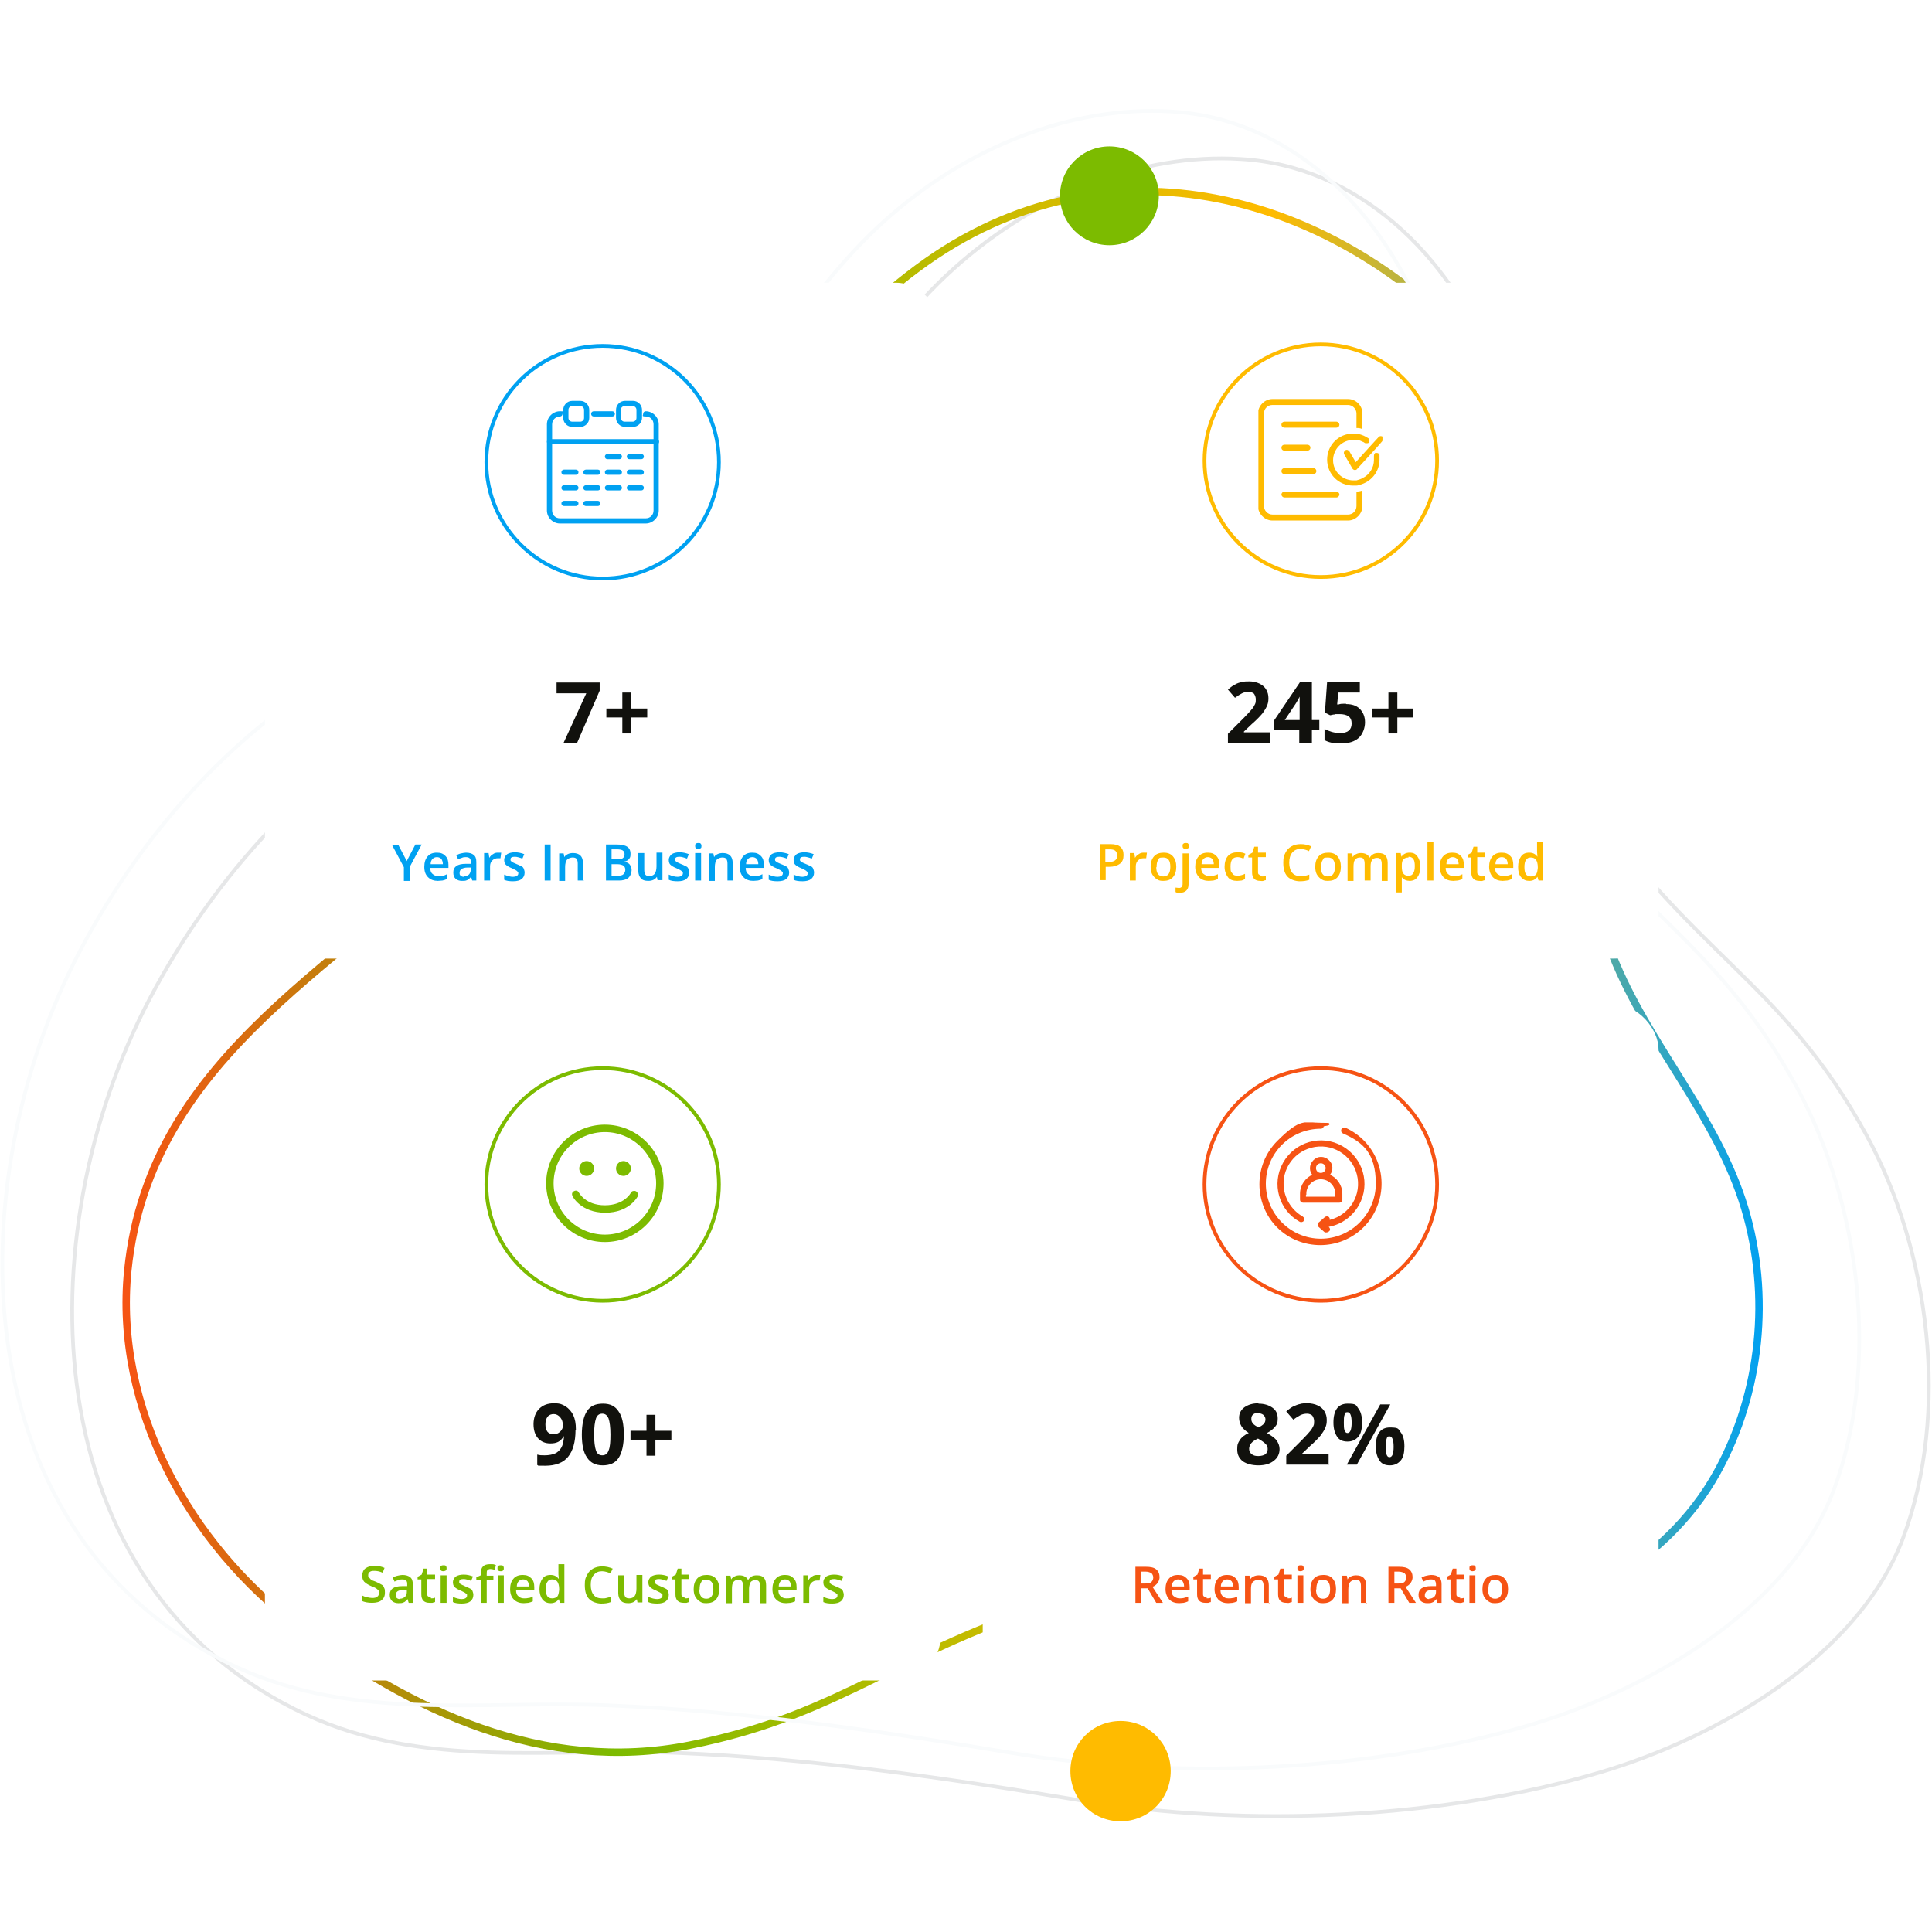 <?xml version="1.0" encoding="UTF-8"?>
<svg xmlns="http://www.w3.org/2000/svg" xmlns:xlink="http://www.w3.org/1999/xlink" id="Layer_1" version="1.1" viewBox="0 0 520 520">
  <defs>
    <style>
      .st0, .st1, .st2, .st3 {
        fill: none;
      }

      .st4 {
        stroke: #fb0;
      }

      .st4, .st5, .st1, .st6, .st7, .st2, .st3, .st8 {
        stroke-miterlimit: 10;
      }

      .st4, .st6, .st7, .st9, .st10, .st11, .st12, .st8 {
        fill: #fff;
      }

      .st13, .st5 {
        fill: #f65314;
      }

      .st14 {
        fill: #00a1f1;
      }

      .st5 {
        stroke-width: .6px;
      }

      .st5, .st7 {
        stroke: #f65314;
      }

      .st15 {
        isolation: isolate;
      }

      .st1 {
        stroke: #e6e7e8;
      }

      .st16 {
        fill: #7cbb00;
      }

      .st17 {
        fill: #fb0;
      }

      .st6 {
        stroke: #7cbb00;
      }

      .st18 {
        clip-path: url(#clippath-1);
      }

      .st19 {
        clip-path: url(#clippath-3);
      }

      .st20 {
        clip-path: url(#clippath-2);
      }

      .st21 {
        fill: #11110d;
      }

      .st9 {
        filter: url(#drop-shadow-1);
      }

      .st10 {
        filter: url(#drop-shadow-3);
      }

      .st11 {
        filter: url(#drop-shadow-2);
      }

      .st12 {
        filter: url(#drop-shadow-4);
      }

      .st2 {
        stroke: url(#linear-gradient);
        stroke-width: 2px;
      }

      .st3 {
        stroke: #f9fbfc;
      }

      .st8 {
        stroke: #00a1f1;
      }

      .st22 {
        clip-path: url(#clippath);
      }
    </style>
    <linearGradient id="linear-gradient" x1="33" y1="367.6" x2="474.4" y2="367.6" gradientTransform="translate(0 -106)" gradientUnits="userSpaceOnUse">
      <stop offset="0" stop-color="#f65314"></stop>
      <stop offset=".3" stop-color="#7cbb00"></stop>
      <stop offset=".7" stop-color="#fb0"></stop>
      <stop offset="1" stop-color="#00a1f1"></stop>
    </linearGradient>
    <filter id="drop-shadow-1" x="59" y="64" width="207" height="206" filterUnits="userSpaceOnUse">
      <feOffset dx="0" dy="0"></feOffset>
      <feGaussianBlur result="blur" stdDeviation="4"></feGaussianBlur>
      <feFlood flood-color="#000" flood-opacity=".1"></feFlood>
      <feComposite in2="blur" operator="in"></feComposite>
      <feComposite in="SourceGraphic"></feComposite>
    </filter>
    <clipPath id="clippath">
      <rect class="st0" x="145.5" y="107.7" width="33.4" height="33.4"></rect>
    </clipPath>
    <filter id="drop-shadow-2" x="59" y="258" width="207" height="207" filterUnits="userSpaceOnUse">
      <feOffset dx="0" dy="0"></feOffset>
      <feGaussianBlur result="blur1" stdDeviation="4"></feGaussianBlur>
      <feFlood flood-color="#000" flood-opacity=".1"></feFlood>
      <feComposite in2="blur1" operator="in"></feComposite>
      <feComposite in="SourceGraphic"></feComposite>
    </filter>
    <clipPath id="clippath-1">
      <rect class="st0" x="145.5" y="302.1" width="33.4" height="33.4"></rect>
    </clipPath>
    <filter id="drop-shadow-3" x="252" y="258" width="207" height="207" filterUnits="userSpaceOnUse">
      <feOffset dx="0" dy="0"></feOffset>
      <feGaussianBlur result="blur2" stdDeviation="4"></feGaussianBlur>
      <feFlood flood-color="#000" flood-opacity=".1"></feFlood>
      <feComposite in2="blur2" operator="in"></feComposite>
      <feComposite in="SourceGraphic"></feComposite>
    </filter>
    <clipPath id="clippath-2">
      <rect class="st0" x="338.7" y="302.1" width="33.4" height="33.4"></rect>
    </clipPath>
    <filter id="drop-shadow-4" x="252" y="64" width="207" height="206" filterUnits="userSpaceOnUse">
      <feOffset dx="0" dy="0"></feOffset>
      <feGaussianBlur result="blur3" stdDeviation="4"></feGaussianBlur>
      <feFlood flood-color="#000" flood-opacity=".1"></feFlood>
      <feComposite in2="blur3" operator="in"></feComposite>
      <feComposite in="SourceGraphic"></feComposite>
    </filter>
    <clipPath id="clippath-3">
      <rect class="st0" x="338.7" y="107.3" width="33.4" height="33.4"></rect>
    </clipPath>
  </defs>
  <g>
    <path class="st1" d="M40.3,268.8c17.5-33.3,44.1-62.4,76-78.7,26.7-13.7,58.2-19.5,80.7-43.1,21.9-23,36-53.4,59.7-74.7,22.3-20.1,50.7-31.1,77.1-29.5,31.8,1.8,56.2,25.8,68,55.3,13.5,33.5,4.4,85.6,23.8,114.7,29.5,44.2,53.9,50.9,76.7,92.6,17.1,31.2,22.6,74.8,9.9,108.6-12.1,32.1-50.2,53.7-81.1,62.9-43,12.8-95.9,15.1-140.1,7.7-36-6-72.1-11.3-108.6-12.8-33.7-1.4-68,4.4-99.8-10.2C8.4,427.3,7,332.1,40.3,268.8Z"></path>
    <path class="st2" d="M399.9,97.5c19.5,22.8,32,52,32.2,82.4.2,25.5-7.8,52.9,2,77.4,9.5,23.9,28,43,35.5,67.9,7,23.4,4.4,49.6-7.4,71-14.2,25.8-43,39.9-71.3,42.3-32.1,2.7-69.9-17.7-100.8-9-47,13.3-62.1,31.8-104.4,40.2-39.5,7.8-75.2-9.4-105-31.7-29.8-22.2-50-59.1-46.3-96.1,6-59,60.5-83.1,97.2-121,22.3-23,38.3-51.1,55.5-78.1s36.1-53.8,62.2-72.3c51.9-36.6,113.9-16.3,150.7,26.8h0v.2Z"></path>
    <path class="st3" d="M21.5,256c17.5-33.3,44.1-62.4,76.1-78.7,26.7-13.7,58.2-19.5,80.7-43.1,21.9-23,36-53.4,59.7-74.7,22.3-20.1,50.7-31.1,77.1-29.5,31.8,1.8,56.2,25.8,68,55.3,13.5,33.5,4.4,85.6,23.8,114.7,29.5,44.2,53.9,50.9,76.7,92.6,17,31.2,22.6,74.8,9.9,108.6-12.1,32.1-50.2,53.7-81.1,62.9-43,12.8-95.9,15.1-140.1,7.7-36-6-72.1-11.3-108.6-12.8-33.7-1.4-68,4.4-99.8-10.2C-10.4,414.6-11.8,319.3,21.5,256Z"></path>
    <circle class="st16" cx="298.6" cy="52.7" r="13.3"></circle>
    <path class="st17" d="M315.1,476.7c0,7.5-6,13.5-13.5,13.5s-13.5-6-13.5-13.5,6-13.5,13.5-13.5,13.5,6,13.5,13.5Z"></path>
  </g>
  <g>
    <rect class="st9" x="71.3" y="76.1" width="181.9" height="181.9" rx="12" ry="12"></rect>
    <g>
      <g>
        <circle class="st8" cx="162.2" cy="124.4" r="31.3"></circle>
        <g class="st22">
          <g id="Mask_Group_4">
            <g id="noun-years-4064807">
              <path id="Path_32603" class="st14" d="M164.8,112.1h-5c-.4,0-.7-.3-.7-.7s.3-.7.7-.7h5c.4,0,.7.3.7.7s-.3.7-.7.7h0Z"></path>
              <path id="Path_32604" class="st14" d="M173.8,140.9h-23.1c-1.9,0-3.5-1.6-3.5-3.5v-23.2c0-1.9,1.6-3.5,3.5-3.5s.7.3.7.7-.3.7-.7.7c-1.1,0-2.1.9-2.1,2.1v23.2c0,1.2.9,2.1,2.1,2.1h23.1c1.2,0,2.1-.9,2.1-2.1v-23.2c0-1.2-.9-2.1-2.1-2.1s-.7-.3-.7-.7.3-.7.7-.7c1.9,0,3.5,1.6,3.5,3.5v23.2c0,1.9-1.6,3.5-3.5,3.5h0Z"></path>
              <path id="Path_32605" class="st14" d="M176.6,119.6h-28.7c-.4,0-.7-.3-.7-.7s.3-.7.7-.7h28.8c.4,0,.7.3.7.7s-.3.7-.7.7h-.1Z"></path>
              <path id="Path_32606" class="st14" d="M156.2,114.9h-2.2c-1.3,0-2.4-1.1-2.4-2.4v-2.2c0-1.3,1.1-2.4,2.4-2.4h2.2c1.3,0,2.4,1.1,2.4,2.4v2.2c0,1.3-1.1,2.4-2.4,2.4ZM154,109.3c-.5,0-1,.4-1,1v2.2c0,.5.4,1,1,1h2.2c.5,0,1-.4,1-1v-2.2c0-.5-.4-1-1-1h-2.2Z"></path>
              <path id="Path_32607" class="st14" d="M170.4,114.9h-2.2c-1.3,0-2.4-1.1-2.4-2.4v-2.2c0-1.3,1.1-2.4,2.4-2.4h2.2c1.3,0,2.4,1.1,2.4,2.4v2.2c0,1.3-1.1,2.4-2.4,2.4h0ZM168.1,109.3c-.5,0-1,.4-1,1v2.2c0,.5.4,1,1,1h2.2c.5,0,1-.4,1-1v-2.2c0-.5-.4-1-1-1h-2.2Z"></path>
              <path id="Path_32608" class="st14" d="M166.7,123.6h-3.2c-.4,0-.7-.3-.7-.7s.3-.7.7-.7h3.2c.4,0,.7.3.7.7s-.3.7-.7.7h0Z"></path>
              <path id="Path_32609" class="st14" d="M172.6,123.6h-3.2c-.4,0-.7-.3-.7-.7s.3-.7.7-.7h3.2c.4,0,.7.3.7.7s-.3.7-.7.7h0Z"></path>
              <path id="Path_32610" class="st14" d="M155,127.8h-3.2c-.4,0-.7-.3-.7-.7s.3-.7.7-.7h3.2c.4,0,.7.3.7.7s-.3.7-.7.7h0Z"></path>
              <path id="Path_32611" class="st14" d="M160.9,127.8h-3.2c-.4,0-.7-.3-.7-.7s.3-.7.7-.7h3.2c.4,0,.7.3.7.7s-.3.7-.7.7Z"></path>
              <path id="Path_32612" class="st14" d="M166.7,127.8h-3.2c-.4,0-.7-.3-.7-.7s.3-.7.7-.7h3.2c.4,0,.7.3.7.7s-.3.7-.7.7h0Z"></path>
              <path id="Path_32613" class="st14" d="M172.6,127.8h-3.2c-.4,0-.7-.3-.7-.7s.3-.7.7-.7h3.2c.4,0,.7.3.7.7s-.3.7-.7.7h0Z"></path>
              <path id="Path_32614" class="st14" d="M155,132h-3.2c-.4,0-.7-.3-.7-.7s.3-.7.7-.7h3.2c.4,0,.7.3.7.7s-.3.7-.7.7h0Z"></path>
              <path id="Path_32615" class="st14" d="M160.9,132h-3.2c-.4,0-.7-.3-.7-.7s.3-.7.7-.7h3.2c.4,0,.7.3.7.7s-.3.7-.7.7h0Z"></path>
              <path id="Path_32616" class="st14" d="M166.7,132h-3.2c-.4,0-.7-.3-.7-.7s.3-.7.7-.7h3.2c.4,0,.7.3.7.7s-.3.7-.7.7h0Z"></path>
              <path id="Path_32617" class="st14" d="M172.6,132h-3.2c-.4,0-.7-.3-.7-.7s.3-.7.7-.7h3.2c.4,0,.7.3.7.7s-.3.7-.7.7h0Z"></path>
              <path id="Path_32618" class="st14" d="M155,136.2h-3.2c-.4,0-.7-.3-.7-.7s.3-.7.7-.7h3.2c.4,0,.7.3.7.7s-.3.7-.7.7h0Z"></path>
              <path id="Path_32619" class="st14" d="M160.9,136.2h-3.2c-.4,0-.7-.3-.7-.7s.3-.7.7-.7h3.2c.4,0,.7.3.7.7s-.3.7-.7.7Z"></path>
            </g>
          </g>
        </g>
      </g>
      <g class="st15">
        <g class="st15">
          <path class="st21" d="M151.7,199.9l6.1-13.3h-8v-2.9h11.6v2.2l-6.1,14.1h-3.6Z"></path>
          <path class="st21" d="M167.5,193.1h-4.3v-2.4h4.3v-4.3h2.4v4.3h4.3v2.4h-4.3v4.3h-2.4v-4.3Z"></path>
        </g>
      </g>
      <g class="st15">
        <g class="st15">
          <path class="st14" d="M109.5,231.7l2.3-4.4h1.7l-3.2,6v3.8h-1.6v-3.7l-3.2-6h1.7l2.3,4.4h0Z"></path>
          <path class="st14" d="M117.9,237.1c-1.1,0-2-.3-2.7-1s-1-1.6-1-2.8.3-2.1.9-2.8,1.4-1,2.5-1,1.7.3,2.3.9c.6.6.8,1.4.8,2.4v.8h-4.9c0,.7.2,1.3.6,1.6.4.4.9.6,1.5.6s.8,0,1.2-.1c.4,0,.8-.2,1.2-.4v1.3c-.4.2-.8.3-1.2.4-.4,0-.8.1-1.3.1h0ZM117.6,230.7c-.5,0-.9.2-1.2.5s-.5.8-.5,1.4h3.3c0-.6-.2-1.1-.4-1.4-.3-.3-.7-.5-1.2-.5Z"></path>
          <path class="st14" d="M127.1,237l-.3-1h0c-.4.4-.7.8-1.1.9-.4.2-.8.2-1.4.2s-1.3-.2-1.7-.6-.6-.9-.6-1.7.3-1.3.8-1.7c.6-.4,1.4-.6,2.6-.6h1.3v-.4c0-.5,0-.8-.3-1.1-.2-.2-.6-.3-1-.3s-.7,0-1.1.2c-.3.1-.7.2-1,.4l-.5-1.1c.4-.2.8-.4,1.3-.5s.9-.2,1.3-.2c.9,0,1.6.2,2.1.6.5.4.7,1,.7,1.9v5h-1.1ZM124.8,235.9c.6,0,1-.2,1.4-.5.3-.3.5-.8.5-1.3v-.6h-.9c-.7,0-1.3.2-1.6.4-.3.2-.5.6-.5,1s0,.6.3.8c.2.2.5.3.9.3h-.1Z"></path>
          <path class="st14" d="M134.1,229.5h.8l-.2,1.5h-.7c-.6,0-1.1.2-1.5.6-.4.4-.6.9-.6,1.6v3.8h-1.6v-7.4h1.2l.2,1.3h0c.2-.4.6-.8,1-1,.4-.3.8-.4,1.3-.4h.1Z"></path>
          <path class="st14" d="M141.2,234.9c0,.7-.3,1.3-.8,1.7s-1.3.6-2.3.6-1.8-.1-2.4-.4v-1.4c.9.4,1.7.6,2.4.6s1.4-.3,1.4-.9,0-.3-.2-.5-.3-.3-.5-.4c-.2-.1-.6-.3-1-.5-.8-.3-1.4-.7-1.7-1s-.4-.8-.4-1.3.3-1.1.8-1.5c.5-.3,1.2-.5,2.1-.5s1.7.2,2.5.5l-.5,1.2c-.8-.3-1.5-.5-2-.5-.8,0-1.2.2-1.2.7s.1.4.3.6.7.4,1.4.7c.6.2,1,.5,1.3.6s.5.4.6.7.2.6.2.9h0Z"></path>
          <path class="st14" d="M146.6,237v-9.7h1.6v9.7h-1.6Z"></path>
          <path class="st14" d="M157.1,237h-1.6v-4.5c0-.6-.1-1-.3-1.3s-.6-.4-1.1-.4-1.1.2-1.5.6c-.3.4-.5,1-.5,2v3.7h-1.6v-7.4h1.2l.2,1h0c.2-.4.5-.6.9-.8s.9-.3,1.4-.3c1.8,0,2.7.9,2.7,2.7v4.8h.2Z"></path>
          <path class="st14" d="M163,227.3h2.9c1.3,0,2.3.2,2.9.6s.9,1,.9,1.9-.1,1-.4,1.4c-.3.4-.7.6-1.3.7h0c.7.2,1.2.4,1.5.8.3.4.5.9.5,1.5s-.3,1.6-.9,2.1c-.6.5-1.5.7-2.5.7h-3.5v-9.7h0ZM164.6,231.3h1.5c.7,0,1.2-.1,1.5-.3s.5-.6.5-1.1-.2-.8-.5-1-.9-.3-1.6-.3h-1.4v2.7h0ZM164.6,232.6v3.1h1.7c.7,0,1.2-.1,1.5-.4.3-.3.5-.7.5-1.2s-.2-.9-.5-1.1-.9-.4-1.6-.4h-1.6,0Z"></path>
          <path class="st14" d="M177,237l-.2-1h0c-.2.3-.5.6-.9.8s-.9.3-1.4.3c-.9,0-1.6-.2-2-.7-.4-.4-.7-1.1-.7-2v-4.8h1.6v4.5c0,.6.1,1,.3,1.3s.6.4,1.1.4,1.1-.2,1.4-.6.5-1.1.5-2v-3.7h1.6v7.4h-1.3Z"></path>
          <path class="st14" d="M185.5,234.9c0,.7-.3,1.3-.8,1.7s-1.3.6-2.3.6-1.8-.1-2.4-.4v-1.4c.9.4,1.7.6,2.4.6s1.4-.3,1.4-.9,0-.3-.2-.5-.3-.3-.5-.4c-.2-.1-.6-.3-1-.5-.8-.3-1.4-.7-1.7-1s-.4-.8-.4-1.3.3-1.1.8-1.5c.5-.3,1.2-.5,2.1-.5s1.7.2,2.5.5l-.5,1.2c-.8-.3-1.5-.5-2-.5-.8,0-1.2.2-1.2.7s.1.4.3.6.7.4,1.4.7c.6.2,1,.5,1.3.6s.5.4.6.7.2.6.2.9h0Z"></path>
          <path class="st14" d="M187.1,227.7c0-.3,0-.5.2-.6.2-.2.4-.2.7-.2s.5,0,.6.2c.2.2.2.4.2.6s0,.5-.2.6-.4.2-.6.2-.5,0-.7-.2-.2-.4-.2-.6ZM188.7,237h-1.6v-7.4h1.6v7.4Z"></path>
          <path class="st14" d="M197.4,237h-1.6v-4.5c0-.6-.1-1-.3-1.3s-.6-.4-1.1-.4-1.1.2-1.5.6c-.3.4-.5,1-.5,2v3.7h-1.6v-7.4h1.2l.2,1h0c.2-.4.5-.6.9-.8s.9-.3,1.4-.3c1.8,0,2.7.9,2.7,2.7v4.8h.2Z"></path>
          <path class="st14" d="M202.8,237.1c-1.1,0-2-.3-2.7-1s-1-1.6-1-2.8.3-2.1.9-2.8c.6-.7,1.4-1,2.5-1s1.7.3,2.3.9c.6.6.8,1.4.8,2.4v.8h-4.9c0,.7.2,1.3.6,1.6.4.4.9.6,1.5.6s.8,0,1.2-.1c.4,0,.8-.2,1.2-.4v1.3c-.4.2-.8.3-1.2.4-.4,0-.8.1-1.3.1h0ZM202.5,230.7c-.5,0-.9.2-1.2.5s-.5.8-.5,1.4h3.3c0-.6-.2-1.1-.4-1.4-.3-.3-.7-.5-1.2-.5h0Z"></path>
          <path class="st14" d="M212.4,234.9c0,.7-.3,1.3-.8,1.7s-1.3.6-2.3.6-1.8-.1-2.4-.4v-1.4c.9.4,1.7.6,2.4.6s1.4-.3,1.4-.9,0-.3-.2-.5-.3-.3-.5-.4c-.2-.1-.6-.3-1-.5-.8-.3-1.4-.7-1.7-1s-.4-.8-.4-1.3.3-1.1.8-1.5c.5-.3,1.2-.5,2.1-.5s1.7.2,2.5.5l-.5,1.2c-.8-.3-1.5-.5-2-.5-.8,0-1.2.2-1.2.7s.1.4.3.6.7.4,1.4.7c.6.2,1,.5,1.3.6s.5.4.6.7.2.6.2.9h0Z"></path>
          <path class="st14" d="M219.1,234.9c0,.7-.3,1.3-.8,1.7s-1.3.6-2.3.6-1.8-.1-2.4-.4v-1.4c.9.4,1.7.6,2.4.6s1.4-.3,1.4-.9,0-.3-.2-.5-.3-.3-.5-.4c-.2-.1-.6-.3-1-.5-.8-.3-1.4-.7-1.7-1s-.4-.8-.4-1.3.3-1.1.8-1.5c.5-.3,1.2-.5,2.1-.5s1.7.2,2.5.5l-.5,1.2c-.8-.3-1.5-.5-2-.5-.8,0-1.2.2-1.2.7s.1.4.3.6.7.4,1.4.7c.6.2,1,.5,1.3.6s.5.4.6.7.2.6.2.9h0Z"></path>
        </g>
      </g>
    </g>
  </g>
  <g>
    <rect class="st11" x="71.3" y="270.4" width="181.9" height="181.9" rx="12" ry="12"></rect>
    <g>
      <g>
        <circle class="st6" cx="162.2" cy="318.8" r="31.3"></circle>
        <g class="st18">
          <g id="Mask_Group_4-2">
            <g id="noun-happy-4376446">
              <path id="Path_32620" class="st16" d="M162.8,334.3c-8.7,0-15.8-7.1-15.8-15.8s7.1-15.8,15.8-15.8,15.8,7.1,15.8,15.8-7.1,15.8-15.8,15.8ZM162.8,304.7c-7.6,0-13.8,6.2-13.8,13.8s6.2,13.8,13.8,13.8,13.8-6.2,13.8-13.8h0c0-7.6-6.2-13.8-13.8-13.8ZM171.6,321.9c.2-.5,0-1.1-.5-1.3-.5-.2-1.1,0-1.3.4,0,.1-1.8,3.4-7,3.4s-6.9-3.3-7-3.4c-.2-.5-.8-.7-1.3-.4-.5.2-.7.8-.4,1.3,0,.2,2.3,4.5,8.8,4.5s8.7-4.3,8.8-4.5h-.1ZM167.8,316.5c-1.1,0-2-.9-2-2s.9-2,2-2,2,.9,2,2h0c0,1.1-.9,2-2,2h0ZM157.9,316.5c-1.1,0-2-.9-2-2s.9-2,2-2,2,.9,2,2h0c0,1.1-.9,2-2,2h0Z"></path>
            </g>
          </g>
        </g>
      </g>
      <g class="st15">
        <g class="st15">
          <path class="st21" d="M154.9,384.9c0,3.2-.7,5.6-2,7.2s-3.4,2.4-6.1,2.4-1.7,0-2.2-.2v-2.8c.6.2,1.3.2,2,.2,1.1,0,2.1-.2,2.8-.5s1.3-.9,1.7-1.6.6-1.7.7-3h-.1c-.4.7-.9,1.2-1.5,1.5s-1.3.4-2.1.4c-1.4,0-2.5-.5-3.3-1.4s-1.2-2.2-1.2-3.8.5-3.1,1.5-4.1,2.3-1.5,4-1.5,2.2.3,3.1.8c.9.6,1.6,1.4,2.1,2.4.5,1.1.7,2.3.7,3.8v.2ZM149.1,380.6c-.7,0-1.3.2-1.7.7s-.6,1.2-.6,2.1.2,1.4.5,1.9c.4.5.9.7,1.7.7s1.3-.2,1.8-.7.7-1,.7-1.6c0-.9-.2-1.6-.7-2.2s-1.1-.9-1.8-.9h.1Z"></path>
          <path class="st21" d="M167.9,386.1c0,2.8-.5,4.9-1.4,6.3s-2.4,2-4.3,2-3.3-.7-4.2-2.1c-1-1.4-1.4-3.5-1.4-6.2s.5-5,1.4-6.3c.9-1.4,2.3-2,4.3-2s3.3.7,4.2,2.1c1,1.4,1.4,3.5,1.4,6.2ZM159.9,386.1c0,2,.2,3.4.5,4.3s.9,1.3,1.7,1.3,1.4-.4,1.7-1.3c.4-.9.5-2.3.5-4.3s-.2-3.4-.5-4.3c-.4-.9-.9-1.3-1.7-1.3s-1.4.4-1.7,1.3-.5,2.3-.5,4.3Z"></path>
          <path class="st21" d="M174,387.5h-4.3v-2.4h4.3v-4.3h2.4v4.3h4.3v2.4h-4.3v4.3h-2.4v-4.3Z"></path>
        </g>
      </g>
      <g class="st15">
        <g class="st15">
          <path class="st16" d="M103.6,428.7c0,.9-.3,1.5-.9,2s-1.5.7-2.6.7-2-.2-2.7-.5v-1.5c.4.2.9.4,1.4.5s1,.2,1.4.2c.6,0,1.1-.1,1.4-.4.3-.2.4-.6.4-1s0-.7-.4-.9c-.3-.3-.8-.6-1.7-.9-.9-.4-1.5-.8-1.9-1.2-.4-.5-.5-1-.5-1.7s.3-1.5.9-1.9,1.4-.7,2.3-.7,1.9.2,2.8.6l-.5,1.3c-.9-.4-1.6-.5-2.3-.5s-.9.1-1.2.3c-.3.2-.4.5-.4.9s0,.5.2.6.3.3.5.5.7.4,1.3.6c.7.3,1.2.6,1.6.8s.6.5.7.9c.2.3.2.7.2,1.1v.2Z"></path>
          <path class="st16" d="M110,431.4l-.3-1h0c-.4.4-.7.8-1.1.9-.4.2-.8.2-1.4.2s-1.3-.2-1.7-.6-.6-.9-.6-1.7.3-1.3.8-1.7c.6-.4,1.4-.6,2.6-.6h1.3v-.4c0-.5,0-.8-.3-1.1-.2-.2-.6-.3-1-.3s-.7,0-1.1.2c-.3.1-.7.2-1,.4l-.5-1.1c.4-.2.8-.4,1.3-.5s.9-.2,1.3-.2c.9,0,1.6.2,2.1.6s.7,1,.7,1.9v5h-1.1ZM107.6,430.3c.6,0,1-.2,1.4-.5.3-.3.5-.8.5-1.3v-.6h-.9c-.7,0-1.3.2-1.6.4-.3.2-.5.6-.5,1s0,.6.3.8c.2.2.5.3.9.3h-.1Z"></path>
          <path class="st16" d="M116,430.2c.4,0,.8,0,1.1-.2v1.2c-.2,0-.4.1-.7.2h-.8c-1.5,0-2.2-.8-2.2-2.3v-4h-1v-.7l1.1-.6.5-1.6h1v1.6h2.1v1.2h-2.1v3.9c0,.4,0,.7.3.8.2.2.4.3.7.3v.2Z"></path>
          <path class="st16" d="M118.5,422.1c0-.3,0-.5.2-.6.2-.2.4-.2.7-.2s.5,0,.6.2c.2.2.2.4.2.6s0,.5-.2.6-.4.2-.6.2-.5,0-.7-.2-.2-.4-.2-.6ZM120.2,431.4h-1.6v-7.4h1.6v7.4Z"></path>
          <path class="st16" d="M127.4,429.3c0,.7-.3,1.3-.8,1.7-.5.4-1.3.6-2.3.6s-1.8-.1-2.4-.4v-1.4c.9.4,1.7.6,2.4.6s1.4-.3,1.4-.9,0-.3-.2-.5-.3-.3-.5-.4-.6-.3-1-.5c-.8-.3-1.4-.7-1.7-1-.3-.3-.4-.8-.4-1.3s.3-1.1.8-1.5c.5-.3,1.2-.5,2.1-.5s1.7.2,2.5.5l-.5,1.2c-.8-.3-1.5-.5-2-.5-.8,0-1.2.2-1.2.7s0,.4.3.6.7.4,1.4.7c.6.2,1,.5,1.3.6s.5.4.6.7.2.6.2.9h0Z"></path>
          <path class="st16" d="M132.8,425.2h-1.8v6.2h-1.6v-6.2h-1.2v-.7l1.2-.5v-.5c0-.9.2-1.5.6-1.9.4-.4,1-.6,1.9-.6s1.1,0,1.6.3l-.4,1.2c-.4-.1-.8-.2-1.1-.2s-.6.1-.8.3-.2.5-.2,1v.5h1.8v1.2h0ZM133.9,422.1c0-.3,0-.5.2-.6.2-.2.4-.2.7-.2s.5,0,.6.2c.2.2.2.4.2.6s0,.5-.2.6c-.2.2-.4.2-.6.2s-.5,0-.7-.2-.2-.4-.2-.6ZM135.6,431.4h-1.6v-7.4h1.6v7.4Z"></path>
          <path class="st16" d="M141,431.5c-1.1,0-2-.3-2.7-1s-1-1.6-1-2.8.3-2.1.9-2.8c.6-.7,1.4-1,2.5-1s1.7.3,2.3.9.8,1.4.8,2.4v.8h-4.9c0,.7.2,1.3.6,1.6.4.4.9.6,1.5.6s.8,0,1.2-.1c.4,0,.8-.2,1.2-.4v1.3c-.4.2-.8.3-1.2.4-.4,0-.8.1-1.3.1h0ZM140.8,425.1c-.5,0-.9.2-1.2.5s-.5.8-.5,1.4h3.3c0-.6-.2-1.1-.4-1.4-.3-.3-.7-.5-1.2-.5h0Z"></path>
          <path class="st16" d="M148.2,431.5c-.9,0-1.6-.3-2.2-1-.5-.7-.8-1.6-.8-2.8s.3-2.1.8-2.8c.5-.7,1.2-1,2.2-1s1.7.4,2.2,1.1h0c0-.5-.1-.9-.1-1.3v-2.7h1.6v10.4h-1.2l-.3-1h0c-.5.7-1.2,1.1-2.2,1.1h0ZM148.6,430.2c.6,0,1.1-.2,1.4-.5.3-.4.4-.9.5-1.8v-.2c0-.9-.2-1.6-.5-2s-.8-.6-1.4-.6-1,.2-1.3.7c-.3.4-.4,1.1-.4,1.9s.1,1.4.4,1.9c.3.4.7.6,1.3.6Z"></path>
          <path class="st16" d="M162,422.9c-.9,0-1.6.3-2.2,1s-.8,1.5-.8,2.7.3,2.1.8,2.7,1.2.9,2.2.9.8,0,1.2-.1.8-.2,1.2-.3v1.4c-.8.3-1.6.4-2.6.4s-2.5-.4-3.3-1.3-1.1-2.1-1.1-3.7.2-1.9.6-2.7.9-1.3,1.6-1.7c.7-.4,1.5-.6,2.5-.6s1.9.2,2.8.6l-.6,1.3c-.3-.2-.7-.3-1-.4-.4-.1-.8-.2-1.2-.2h0Z"></path>
          <path class="st16" d="M171.6,431.4l-.2-1h0c-.2.3-.5.6-.9.8s-.9.3-1.4.3c-.9,0-1.6-.2-2-.7-.4-.4-.7-1.1-.7-2v-4.8h1.6v4.5c0,.6.1,1,.3,1.3s.6.4,1.1.4,1.1-.2,1.4-.6.5-1.1.5-2v-3.7h1.6v7.4h-1.3Z"></path>
          <path class="st16" d="M180,429.3c0,.7-.3,1.3-.8,1.7-.5.4-1.3.6-2.3.6s-1.8-.1-2.4-.4v-1.4c.9.4,1.7.6,2.4.6s1.4-.3,1.4-.9,0-.3-.2-.5-.3-.3-.5-.4-.6-.3-1-.5c-.8-.3-1.4-.7-1.7-1s-.4-.8-.4-1.3.3-1.1.8-1.5c.5-.3,1.2-.5,2.1-.5s1.7.2,2.5.5l-.5,1.2c-.8-.3-1.5-.5-2-.5-.8,0-1.2.2-1.2.7s.1.4.3.6.7.4,1.4.7c.6.2,1,.5,1.3.6s.5.4.6.7.2.6.2.9h0Z"></path>
          <path class="st16" d="M184.4,430.2c.4,0,.8,0,1.1-.2v1.2c-.2,0-.4.1-.7.2h-.8c-1.5,0-2.2-.8-2.2-2.3v-4h-1v-.7l1.1-.6.5-1.6h1v1.6h2.1v1.2h-2.1v3.9c0,.4,0,.7.3.8.2.2.4.3.7.3v.2Z"></path>
          <path class="st16" d="M193.6,427.7c0,1.2-.3,2.1-.9,2.8s-1.5,1-2.6,1-1.3-.2-1.8-.5-.9-.8-1.2-1.3c-.3-.6-.4-1.3-.4-2,0-1.2.3-2.1.9-2.8.6-.7,1.5-1,2.6-1s1.9.3,2.5,1,.9,1.6.9,2.8ZM188.2,427.7c0,1.7.6,2.6,1.9,2.6s1.9-.9,1.9-2.6-.6-2.5-1.9-2.5-1.1.2-1.4.7c-.3.4-.4,1.1-.4,1.9h-.1Z"></path>
          <path class="st16" d="M201.6,431.4h-1.6v-4.5c0-.6-.1-1-.3-1.3s-.5-.4-1-.4-1,.2-1.3.6-.4,1-.4,2v3.7h-1.6v-7.4h1.2l.2,1h0c.2-.4.5-.6.9-.8s.8-.3,1.3-.3c1.1,0,1.9.4,2.3,1.2h.1c.2-.4.5-.6.9-.9.4-.2.8-.3,1.4-.3.9,0,1.5.2,1.9.7.4.4.6,1.1.6,2v4.8h-1.6v-4.5c0-.6-.1-1-.3-1.3s-.5-.4-1-.4-1.1.2-1.3.6-.4,1-.4,1.7v3.9h0Z"></path>
          <path class="st16" d="M211.6,431.5c-1.1,0-2-.3-2.7-1s-1-1.6-1-2.8.3-2.1.9-2.8c.6-.7,1.4-1,2.5-1s1.7.3,2.3.9.8,1.4.8,2.4v.8h-4.9c0,.7.2,1.3.6,1.6.4.4.9.6,1.5.6s.8,0,1.2-.1c.4,0,.8-.2,1.2-.4v1.3c-.4.2-.8.3-1.2.4-.4,0-.8.1-1.3.1h0ZM211.3,425.1c-.5,0-.9.2-1.2.5s-.5.8-.5,1.4h3.3c0-.6-.2-1.1-.4-1.4-.3-.3-.7-.5-1.2-.5h0Z"></path>
          <path class="st16" d="M220,423.9h.8l-.2,1.5h-.7c-.6,0-1.1.2-1.5.6s-.6.9-.6,1.6v3.8h-1.6v-7.4h1.2l.2,1.3h0c.2-.4.6-.8,1-1,.4-.3.8-.4,1.3-.4h.1Z"></path>
          <path class="st16" d="M227.1,429.3c0,.7-.3,1.3-.8,1.7-.5.4-1.3.6-2.3.6s-1.8-.1-2.4-.4v-1.4c.9.4,1.7.6,2.4.6s1.4-.3,1.4-.9,0-.3-.2-.5-.3-.3-.5-.4-.6-.3-1-.5c-.8-.3-1.4-.7-1.7-1s-.4-.8-.4-1.3.3-1.1.8-1.5c.5-.3,1.2-.5,2.1-.5s1.7.2,2.5.5l-.5,1.2c-.8-.3-1.5-.5-2-.5-.8,0-1.2.2-1.2.7s.1.4.3.6.7.4,1.4.7c.6.2,1,.5,1.3.6s.5.4.6.7.2.6.2.9h0Z"></path>
        </g>
      </g>
    </g>
  </g>
  <g>
    <rect class="st10" x="264.5" y="270.4" width="181.9" height="181.9" rx="12" ry="12"></rect>
    <g>
      <g>
        <circle class="st7" cx="355.5" cy="318.8" r="31.3"></circle>
        <g class="st20">
          <g id="Mask_Group_3033">
            <path id="Union_57" class="st5" d="M344,330.2c-6.3-6.3-6.3-16.6,0-22.9s7.2-4.8,11.5-4.8.5.2.5.5-.2.5-.5.5c-8.4,0-15.1,6.8-15.1,15.1s6.8,15.1,15.1,15.1,15.1-6.8,15.1-15.1-3.5-11.4-9-13.8c-.3-.1-.4-.4-.3-.7s.4-.4.7-.3c8.2,3.7,11.8,13.3,8.1,21.5-.8,1.8-1.9,3.4-3.3,4.8-6.3,6.3-16.6,6.3-22.9,0h0ZM356.7,331.4l-1.6-1.4s-.1-.1-.1-.2h0v-.3h0c0-.1,0-.2.2-.3l1.6-1.4c.2-.2.6-.1.7,0,.2.2.1.5,0,.7l-.4.3c5.6-.9,9.5-6.1,8.6-11.8-.9-5.6-6.1-9.5-11.8-8.6-5.6.9-9.5,6.1-8.6,11.8.5,3.1,2.4,5.9,5.2,7.5.2.1.3.5.2.7-.1.2-.5.3-.7.2-5.5-3-7.5-10-4.4-15.5s10-7.5,15.5-4.4,7.5,10,4.4,15.5c-1.8,3.2-5,5.4-8.6,5.8l.6.5c.2.2.3.5,0,.7-.2.2-.5.3-.7,0h0v.2ZM350.7,323.4c-.3,0-.5-.2-.5-.5h0v-1.6c0-2.2,1.4-4.2,3.5-5-1.1-1-1.1-2.7,0-3.8,1-1.1,2.7-1.1,3.8,0,1.1,1,1.1,2.7,0,3.8h0c2.1.8,3.5,2.8,3.5,5v1.6c0,.3-.2.5-.5.5h-9.8ZM351.2,321.3v1.1h8.5v-1.1c0-2.3-1.9-4.2-4.2-4.2h0c-2.3,0-4.2,1.9-4.2,4.2h0ZM353.9,314.4c0,.9.7,1.6,1.6,1.6s1.6-.7,1.6-1.6-.7-1.6-1.6-1.6-1.6.7-1.6,1.6h0Z"></path>
          </g>
        </g>
      </g>
      <g class="st15">
        <g class="st15">
          <path class="st21" d="M338.7,377.8c1.6,0,2.8.4,3.8,1.1s1.4,1.7,1.4,2.9-.2,1.6-.7,2.2-1.2,1.2-2.2,1.7c1.2.7,2.1,1.3,2.6,2s.8,1.5.8,2.3c0,1.3-.5,2.4-1.6,3.2-1,.8-2.4,1.2-4.1,1.2s-3.2-.4-4.2-1.1c-1-.8-1.5-1.8-1.5-3.2s.2-1.7.7-2.5,1.3-1.4,2.4-1.9c-.9-.6-1.6-1.2-2-1.9-.4-.7-.6-1.4-.6-2.2,0-1.2.5-2.1,1.4-2.8,1-.7,2.2-1.1,3.8-1.1h0ZM336.2,389.9c0,.6.2,1.1.7,1.5s1.1.5,1.8.5,1.5-.2,1.9-.5c.4-.4.6-.8.6-1.4s-.2-1-.6-1.4-1.1-.9-2-1.4c-1.6.7-2.4,1.6-2.4,2.8h0ZM338.7,380.3c-.6,0-1.1.1-1.4.4-.4.3-.5.7-.5,1.2s.1.8.4,1.2.8.7,1.5,1.1c.7-.3,1.2-.7,1.5-1,.3-.4.4-.8.4-1.2s-.2-.9-.6-1.2c-.4-.3-.8-.4-1.4-.4h.1Z"></path>
          <path class="st21" d="M357.5,394.2h-11.3v-2.4l4.1-4.1c1.2-1.2,2-2.1,2.4-2.6s.6-.9.8-1.3.2-.8.2-1.3-.2-1.1-.5-1.5c-.4-.3-.8-.5-1.4-.5s-1.2.1-1.8.4c-.6.3-1.2.7-1.9,1.2l-1.9-2.2c.8-.7,1.5-1.2,2-1.4s1.1-.5,1.7-.6c.6-.2,1.3-.2,2.1-.2s1.9.2,2.7.6c.8.4,1.4.9,1.8,1.6s.6,1.4.6,2.3-.1,1.4-.4,2.1-.7,1.3-1.2,2c-.6.7-1.5,1.7-2.9,2.9l-2.1,2v.2h7.1v2.9h-.1Z"></path>
          <path class="st21" d="M366.6,382.9c0,1.7-.3,3-1,3.8s-1.6,1.3-2.9,1.3-2.2-.4-2.8-1.3-1-2.1-1-3.8c0-3.4,1.3-5.1,3.8-5.1s2.2.4,2.9,1.3c.7.9,1,2.1,1,3.8h0ZM361.7,382.9c0,.9,0,1.6.2,2.1s.4.7.8.7c.7,0,1.1-.9,1.1-2.8s-.4-2.8-1.1-2.8-.6.2-.8.7c-.2.5-.2,1.2-.2,2.1h0ZM374.2,378l-9,16.2h-2.7l9-16.2h2.7ZM378,389.3c0,1.7-.3,3-1,3.8s-1.6,1.3-2.9,1.3-2.2-.4-2.8-1.3-1-2.1-1-3.8c0-3.4,1.3-5.1,3.8-5.1s2.2.4,2.9,1.3c.7.9,1,2.1,1,3.8h0ZM373,389.4c0,.9,0,1.6.2,2.1s.4.7.8.7c.7,0,1.1-.9,1.1-2.8s-.4-2.8-1.1-2.8-.6.2-.8.7c-.2.5-.2,1.2-.2,2.1h0Z"></path>
        </g>
      </g>
      <g class="st15">
        <g class="st15">
          <path class="st13" d="M307.2,427.5v3.9h-1.6v-9.7h2.8c1.3,0,2.2.2,2.8.7.6.5.9,1.2.9,2.1s-.6,2.1-1.9,2.6l2.8,4.3h-1.8l-2.3-3.9h-1.7ZM307.2,426.2h1.1c.7,0,1.3-.1,1.6-.4s.5-.7.5-1.2-.2-.9-.5-1.2c-.4-.2-.9-.4-1.6-.4h-1.1v3.2Z"></path>
          <path class="st13" d="M317.4,431.5c-1.1,0-2-.3-2.7-1-.6-.7-1-1.6-1-2.8s.3-2.1.9-2.8,1.4-1,2.5-1,1.7.3,2.3.9c.6.6.8,1.4.8,2.4v.8h-4.9c0,.7.2,1.3.6,1.6s.9.6,1.5.6.8,0,1.2-.1.8-.2,1.2-.4v1.3c-.4.2-.8.3-1.2.4-.4,0-.8.1-1.3.1h.1ZM317.1,425.1c-.5,0-.9.2-1.2.5s-.5.8-.5,1.4h3.3c0-.6-.2-1.1-.4-1.4-.3-.3-.7-.5-1.2-.5h0Z"></path>
          <path class="st13" d="M324.8,430.2c.4,0,.8,0,1.1-.2v1.2c-.2,0-.4.1-.7.2h-.8c-1.5,0-2.2-.8-2.2-2.3v-4h-1v-.7l1.1-.6.5-1.6h1v1.6h2.1v1.2h-2.1v3.9c0,.4,0,.7.3.8.2.2.4.3.7.3v.2Z"></path>
          <path class="st13" d="M330.6,431.5c-1.1,0-2-.3-2.7-1-.6-.7-1-1.6-1-2.8s.3-2.1.9-2.8c.6-.7,1.4-1,2.5-1s1.7.3,2.3.9c.6.6.8,1.4.8,2.4v.8h-4.9c0,.7.2,1.3.6,1.6.4.4.9.6,1.5.6s.8,0,1.2-.1c.4,0,.8-.2,1.2-.4v1.3c-.4.2-.8.3-1.2.4-.4,0-.8.1-1.3.1h.1ZM330.3,425.1c-.5,0-.9.2-1.2.5s-.5.8-.5,1.4h3.3c0-.6-.2-1.1-.4-1.4-.3-.3-.7-.5-1.2-.5h0Z"></path>
          <path class="st13" d="M341.7,431.4h-1.6v-4.5c0-.6-.1-1-.3-1.3-.2-.3-.6-.4-1.1-.4s-1.1.2-1.5.6-.5,1-.5,2v3.7h-1.6v-7.4h1.2l.2,1h0c.2-.4.5-.6.9-.8.4-.2.9-.3,1.4-.3,1.8,0,2.7.9,2.7,2.7v4.8h.2Z"></path>
          <path class="st13" d="M346.6,430.2c.4,0,.8,0,1.1-.2v1.2c-.2,0-.4.1-.7.2s-.6,0-.8,0c-1.5,0-2.2-.8-2.2-2.3v-4h-1v-.7l1.1-.6.5-1.6h1v1.6h2.1v1.2h-2.1v3.9c0,.4,0,.7.3.8.2.2.4.3.7.3v.2Z"></path>
          <path class="st13" d="M349.2,422.1c0-.3,0-.5.2-.6.2-.2.4-.2.7-.2s.5,0,.6.2c.2.2.2.4.2.6s0,.5-.2.6-.4.2-.6.2-.5,0-.7-.2-.2-.4-.2-.6ZM350.8,431.4h-1.6v-7.4h1.6v7.4Z"></path>
          <path class="st13" d="M359.6,427.7c0,1.2-.3,2.1-.9,2.8s-1.5,1-2.6,1-1.3-.2-1.8-.5-.9-.8-1.2-1.3c-.3-.6-.4-1.3-.4-2,0-1.2.3-2.1.9-2.8.6-.7,1.5-1,2.6-1s1.9.3,2.5,1,.9,1.6.9,2.8ZM354.2,427.7c0,1.7.6,2.6,1.9,2.6s1.9-.9,1.9-2.6-.6-2.5-1.9-2.5-1.1.2-1.4.7c-.3.4-.4,1.1-.4,1.9h-.1Z"></path>
          <path class="st13" d="M367.9,431.4h-1.6v-4.5c0-.6-.1-1-.3-1.3-.2-.3-.6-.4-1.1-.4s-1.1.2-1.5.6c-.3.4-.5,1-.5,2v3.7h-1.6v-7.4h1.2l.2,1h0c.2-.4.5-.6.9-.8s.9-.3,1.4-.3c1.8,0,2.7.9,2.7,2.7v4.8h.2Z"></path>
          <path class="st13" d="M375.3,427.5v3.9h-1.6v-9.7h2.8c1.3,0,2.2.2,2.8.7.6.5.9,1.2.9,2.1s-.6,2.1-1.9,2.6l2.8,4.3h-1.8l-2.3-3.9h-1.7ZM375.3,426.2h1.1c.7,0,1.3-.1,1.6-.4s.5-.7.5-1.2-.2-.9-.5-1.2c-.4-.2-.9-.4-1.6-.4h-1.1v3.2Z"></path>
          <path class="st13" d="M386.9,431.4l-.3-1h0c-.4.4-.7.8-1.1.9-.4.2-.8.2-1.4.2s-1.3-.2-1.7-.6-.6-.9-.6-1.7.3-1.3.8-1.7c.6-.4,1.4-.6,2.6-.6h1.3v-.4c0-.5-.1-.8-.3-1.1-.2-.2-.6-.3-1-.3s-.7,0-1.1.2c-.3.1-.7.2-1,.4l-.5-1.1c.4-.2.8-.4,1.3-.5s.9-.2,1.3-.2c.9,0,1.6.2,2.1.6s.7,1,.7,1.9v5h-1.1,0ZM384.6,430.3c.6,0,1-.2,1.4-.5.3-.3.5-.8.5-1.3v-.6h-.9c-.7,0-1.3.2-1.6.4-.3.2-.5.6-.5,1s0,.6.3.8c.2.2.5.3.9.3h0Z"></path>
          <path class="st13" d="M393,430.2c.4,0,.8,0,1.1-.2v1.2c-.2,0-.4.1-.7.2s-.6,0-.8,0c-1.5,0-2.2-.8-2.2-2.3v-4h-1v-.7l1.1-.6.5-1.6h1v1.6h2.1v1.2h-2.1v3.9c0,.4,0,.7.3.8.2.2.4.3.7.3v.2Z"></path>
          <path class="st13" d="M395.5,422.1c0-.3,0-.5.2-.6.2-.2.4-.2.7-.2s.5,0,.6.2c.2.2.2.4.2.6s0,.5-.2.6-.4.2-.6.2-.5,0-.7-.2-.2-.4-.2-.6ZM397.1,431.4h-1.6v-7.4h1.6v7.4Z"></path>
          <path class="st13" d="M405.9,427.7c0,1.2-.3,2.1-.9,2.8s-1.5,1-2.6,1-1.3-.2-1.8-.5-.9-.8-1.2-1.3c-.3-.6-.4-1.3-.4-2,0-1.2.3-2.1.9-2.8.6-.7,1.5-1,2.6-1s1.9.3,2.5,1,.9,1.6.9,2.8ZM400.5,427.7c0,1.7.6,2.6,1.9,2.6s1.9-.9,1.9-2.6-.6-2.5-1.9-2.5-1.1.2-1.4.7c-.3.4-.4,1.1-.4,1.9h-.1Z"></path>
        </g>
      </g>
    </g>
  </g>
  <g>
    <rect class="st12" x="264.5" y="76.1" width="181.9" height="181.9" rx="12" ry="12"></rect>
    <g>
      <g>
        <circle class="st4" cx="355.5" cy="124" r="31.3"></circle>
        <g class="st19">
          <g id="Mask_Group_4-3">
            <path id="noun-task-4658992" class="st17" d="M372,118.8l-1.4,1.6-1.1,1.2-4.3,4.7h0c-.1.2-.4.2-.6.2h0c-.2,0-.5-.2-.6-.4l-2.2-3.8c-.2-.4-.1-.8.3-1.1s.9,0,1.1.3l1.7,2.9,3.9-4.3,1.1-1.2,1.2-1.3h0c.3-.3.8-.3,1.1,0,.3.3.3.8,0,1.1h-.2ZM371.3,122.7v-.2c0-.4-.4-.6-.8-.6s-.4,0-.5.2h-.1c0,.2-.1.4-.1.6v1.1c0,2.1-1.2,4-3.1,4.9-.5.3-1,.4-1.6.6h-.8c-3,0-5.5-2.4-5.5-5.4s2.4-5.5,5.5-5.5h.8c.5,0,1.1.2,1.6.5.3,0,.5.3.8.4.1,0,.3,0,.4,0s.4,0,.6-.2h0c0-.2.1-.4.1-.6s-.2-.5-.4-.6c-.5-.3-1-.6-1.6-.8-.5-.2-1-.3-1.6-.4h-.8c-3.9,0-7,3.1-7,7s3.1,7,7,7h.8c.5,0,1.1-.2,1.6-.4,2.8-1,4.7-3.6,4.7-6.6v-1.1h0ZM365.1,136.2c0,1.3-1,2.3-2.3,2.3h-20.3c-1.3,0-2.3-1.1-2.3-2.3v-24.9c0-1.3,1-2.3,2.3-2.3h20.3c1.3,0,2.3,1.1,2.3,2.3v3.9c.5,0,1,0,1.6.3v-4.2c0-2.2-1.8-3.9-3.9-3.9h-20.3c-2.1,0-3.9,1.8-3.9,3.9h0v24.9c0,2.1,1.8,3.9,3.9,3.9h20.3c2.1,0,3.9-1.8,3.9-3.9h0v-4.2c-.5.2-1,.3-1.6.3v3.9h0ZM360.5,114.3h0c0-.4-.4-.8-.8-.8h-14c-.4,0-.8.3-.8.8s.4.8.8.8h14c.4,0,.8-.3.8-.8h0ZM345.7,121.3h6.2c.4,0,.8-.3.8-.8s-.4-.8-.8-.8h-6.2c-.4,0-.8.3-.8.8s.4.8.8.8h0ZM353.5,126h-7.8c-.4,0-.8.3-.8.8s.4.8.8.8h7.8c.4,0,.8-.3.8-.8s-.4-.8-.8-.8h0ZM344.9,133.1c0,.4.4.8.8.8h14c.4,0,.8-.4.8-.8s-.4-.8-.8-.8h-14c-.4,0-.8.4-.8.8h0Z"></path>
          </g>
        </g>
      </g>
      <g class="st15">
        <g class="st15">
          <path class="st21" d="M341.8,199.9h-11.3v-2.4l4.1-4.1c1.2-1.2,2-2.1,2.4-2.6s.6-.9.8-1.3c.2-.4.2-.8.2-1.3s-.2-1.1-.5-1.5c-.4-.3-.8-.5-1.4-.5s-1.2.1-1.8.4-1.2.7-1.9,1.2l-1.9-2.2c.8-.7,1.5-1.2,2-1.4.5-.3,1.1-.5,1.7-.6.6-.2,1.3-.2,2.1-.2s1.9.2,2.7.6,1.4.9,1.8,1.6c.4.7.6,1.4.6,2.3s-.1,1.4-.4,2.1c-.3.7-.7,1.3-1.2,2-.6.7-1.5,1.7-2.9,2.9l-2.1,2v.2h7.1v2.9h-.1Z"></path>
          <path class="st21" d="M355.1,196.5h-2v3.4h-3.4v-3.4h-6.9v-2.4l7.1-10.5h3.2v10.2h2v2.7h0ZM349.8,193.8v-6.3h0c-.3.6-.6,1.2-1,1.8l-3,4.5h4Z"></path>
          <path class="st21" d="M362.3,189.5c1.6,0,2.8.4,3.7,1.3.9.9,1.4,2.1,1.4,3.6s-.6,3.2-1.7,4.2-2.7,1.5-4.8,1.5-3.3-.3-4.4-.9v-3c.6.3,1.3.6,2,.8.8.2,1.5.3,2.2.3,2.1,0,3.1-.9,3.1-2.6s-1.1-2.5-3.3-2.5-.8,0-1.3.1c-.5,0-.9.2-1.2.2l-1.4-.7.6-8.3h8.8v2.9h-5.8l-.3,3.2h.4c.5-.2,1-.2,1.7-.2h.3Z"></path>
          <path class="st21" d="M373.7,193.1h-4.3v-2.4h4.3v-4.3h2.4v4.3h4.3v2.4h-4.3v4.3h-2.4v-4.3Z"></path>
        </g>
      </g>
      <g class="st15">
        <g class="st15">
          <path class="st17" d="M302.4,230.2c0,1-.3,1.8-1,2.3s-1.6.8-2.8.8h-1v3.6h-1.6v-9.7h2.8c1.2,0,2.1.2,2.7.7s.9,1.2.9,2.2h0ZM297.5,232h.8c.8,0,1.4-.1,1.8-.4s.6-.7.6-1.3-.2-1-.5-1.3-.9-.4-1.6-.4h-1.1v3.4h0Z"></path>
          <path class="st17" d="M307.9,229.5h.8l-.2,1.5h-.7c-.6,0-1.1.2-1.5.6-.4.4-.6.9-.6,1.6v3.8h-1.6v-7.4h1.2l.2,1.3h0c.2-.4.6-.8,1-1,.4-.3.8-.4,1.3-.4h.1Z"></path>
          <path class="st17" d="M316.6,233.3c0,1.2-.3,2.1-.9,2.8s-1.5,1-2.6,1-1.3-.2-1.8-.5-.9-.8-1.2-1.3c-.3-.6-.4-1.3-.4-2,0-1.2.3-2.1.9-2.8s1.5-1,2.6-1,1.9.3,2.5,1,.9,1.6.9,2.8ZM311.2,233.3c0,1.7.6,2.6,1.9,2.6s1.9-.9,1.9-2.6-.6-2.5-1.9-2.5-1.1.2-1.4.7c-.3.4-.4,1.1-.4,1.9h-.1Z"></path>
          <path class="st17" d="M317.6,240.3c-.5,0-.9,0-1.2-.2v-1.2c.3,0,.6.1.9.1.7,0,1-.4,1-1.1v-8.2h1.6v8.3c0,.8-.2,1.3-.6,1.7s-1,.6-1.7.6h0ZM318.3,227.7c0-.3,0-.5.2-.6.2-.2.4-.2.7-.2s.5,0,.6.2c.2.2.2.4.2.6s0,.5-.2.6-.4.2-.6.2-.5,0-.7-.2-.2-.4-.2-.6Z"></path>
          <path class="st17" d="M325.4,237.1c-1.1,0-2-.3-2.7-1-.6-.7-1-1.6-1-2.8s.3-2.1.9-2.8,1.4-1,2.5-1,1.7.3,2.3.9c.6.6.8,1.4.8,2.4v.8h-4.9c0,.7.2,1.3.6,1.6s.9.6,1.5.6.8,0,1.2-.1.8-.2,1.2-.4v1.3c-.4.2-.8.3-1.2.4-.4,0-.8.1-1.3.1h.1ZM325.1,230.7c-.5,0-.9.2-1.2.5s-.5.8-.5,1.4h3.3c0-.6-.2-1.1-.4-1.4-.3-.3-.7-.5-1.2-.5h0Z"></path>
          <path class="st17" d="M333,237.1c-1.1,0-2-.3-2.5-1s-.9-1.6-.9-2.8.3-2.2.9-2.9,1.5-1,2.6-1,1.5.1,2.1.4l-.5,1.3c-.7-.3-1.2-.4-1.6-.4-1.3,0-1.9.8-1.9,2.5s.2,1.4.5,1.9.8.6,1.4.6,1.4-.2,2-.5v1.4c-.3.2-.6.3-.9.4-.3,0-.7.1-1.2.1Z"></path>
          <path class="st17" d="M339.6,235.9c.4,0,.8,0,1.1-.2v1.2c-.2,0-.4.1-.7.2s-.6,0-.8,0c-1.5,0-2.2-.8-2.2-2.3v-4h-1v-.7l1.1-.6.5-1.6h1v1.6h2.1v1.2h-2.1v3.9c0,.4,0,.7.3.8.2.2.4.3.7.3v.2Z"></path>
          <path class="st17" d="M350,228.5c-.9,0-1.6.3-2.2,1-.5.6-.8,1.5-.8,2.7s.3,2.1.8,2.7,1.2.9,2.2.9.8,0,1.2-.1c.4,0,.8-.2,1.2-.3v1.4c-.8.3-1.6.4-2.6.4s-2.5-.4-3.3-1.3-1.1-2.1-1.1-3.7.2-1.9.6-2.7.9-1.3,1.6-1.7,1.5-.6,2.5-.6,1.9.2,2.8.6l-.6,1.3c-.3-.2-.7-.3-1-.4-.4-.1-.8-.2-1.2-.2h-.1Z"></path>
          <path class="st17" d="M360.9,233.3c0,1.2-.3,2.1-.9,2.8s-1.5,1-2.6,1-1.3-.2-1.8-.5-.9-.8-1.2-1.3c-.3-.6-.4-1.3-.4-2,0-1.2.3-2.1.9-2.8s1.5-1,2.6-1,1.9.3,2.5,1,.9,1.6.9,2.8ZM355.5,233.3c0,1.7.6,2.6,1.9,2.6s1.9-.9,1.9-2.6-.6-2.5-1.9-2.5-1.1.2-1.4.7c-.3.4-.4,1.1-.4,1.9h-.1Z"></path>
          <path class="st17" d="M368.9,237h-1.6v-4.5c0-.6-.1-1-.3-1.3-.2-.3-.5-.4-1-.4s-1,.2-1.3.6c-.3.4-.4,1-.4,2v3.7h-1.6v-7.4h1.2l.2,1h0c.2-.4.5-.6.9-.8s.8-.3,1.3-.3c1.1,0,1.9.4,2.3,1.2h.1c.2-.4.5-.6.9-.9.4-.2.8-.3,1.4-.3.9,0,1.5.2,1.9.7.4.4.6,1.1.6,2v4.8h-1.6v-4.5c0-.6-.1-1-.3-1.3-.2-.3-.5-.4-1-.4s-1.1.2-1.3.6c-.3.4-.4,1-.4,1.7v3.9h0Z"></path>
          <path class="st17" d="M379.5,237.1c-.9,0-1.7-.3-2.2-1h0v4.1h-1.6v-10.6h1.3c0,.1.1.5.2,1h0c.5-.7,1.2-1.1,2.2-1.1s1.6.3,2.1,1,.8,1.6.8,2.8-.3,2.1-.8,2.8-1.2,1-2.2,1h.2ZM379.1,230.8c-.6,0-1.1.2-1.4.5-.3.4-.4.9-.4,1.7v.2c0,.9.1,1.5.4,1.9s.7.6,1.4.6,1-.2,1.3-.7.4-1.1.4-1.9-.1-1.5-.4-1.9-.7-.6-1.3-.6v.2Z"></path>
          <path class="st17" d="M385.8,237h-1.6v-10.4h1.6v10.4Z"></path>
          <path class="st17" d="M391.2,237.1c-1.1,0-2-.3-2.7-1-.6-.7-1-1.6-1-2.8s.3-2.1.9-2.8,1.4-1,2.5-1,1.7.3,2.3.9c.6.6.8,1.4.8,2.4v.8h-4.9c0,.7.2,1.3.6,1.6.4.4.9.6,1.5.6s.8,0,1.2-.1c.4,0,.8-.2,1.2-.4v1.3c-.4.2-.8.3-1.2.4-.4,0-.8.1-1.3.1h.1ZM391,230.7c-.5,0-.9.2-1.2.5s-.5.8-.5,1.4h3.3c0-.6-.2-1.1-.4-1.4-.3-.3-.7-.5-1.2-.5h0Z"></path>
          <path class="st17" d="M398.6,235.9c.4,0,.8,0,1.1-.2v1.2c-.2,0-.4.1-.7.2s-.6,0-.8,0c-1.5,0-2.2-.8-2.2-2.3v-4h-1v-.7l1.1-.6.5-1.6h1v1.6h2.1v1.2h-2.1v3.9c0,.4,0,.7.3.8.2.2.4.3.7.3v.2Z"></path>
          <path class="st17" d="M404.5,237.1c-1.1,0-2-.3-2.7-1-.6-.7-1-1.6-1-2.8s.3-2.1.9-2.8,1.4-1,2.5-1,1.7.3,2.3.9c.6.6.8,1.4.8,2.4v.8h-4.9c0,.7.2,1.3.6,1.6s.9.6,1.5.6.8,0,1.2-.1.8-.2,1.2-.4v1.3c-.4.2-.8.3-1.2.4-.4,0-.8.1-1.3.1h.1ZM404.2,230.7c-.5,0-.9.2-1.2.5s-.5.8-.5,1.4h3.3c0-.6-.2-1.1-.4-1.4-.3-.3-.7-.5-1.2-.5h0Z"></path>
          <path class="st17" d="M411.6,237.1c-.9,0-1.6-.3-2.2-1s-.8-1.6-.8-2.8.3-2.1.8-2.8,1.2-1,2.2-1,1.7.4,2.2,1.1h0c0-.5-.1-.9-.1-1.3v-2.7h1.6v10.4h-1.2l-.3-1h0c-.5.7-1.2,1.1-2.2,1.1ZM412,235.9c.6,0,1.1-.2,1.4-.5.3-.4.4-.9.5-1.8v-.2c0-.9-.2-1.6-.5-2s-.8-.6-1.4-.6-1,.2-1.3.7c-.3.4-.4,1.1-.4,1.9s.1,1.4.4,1.9c.3.4.7.6,1.3.6h0Z"></path>
        </g>
      </g>
    </g>
  </g>
</svg>
